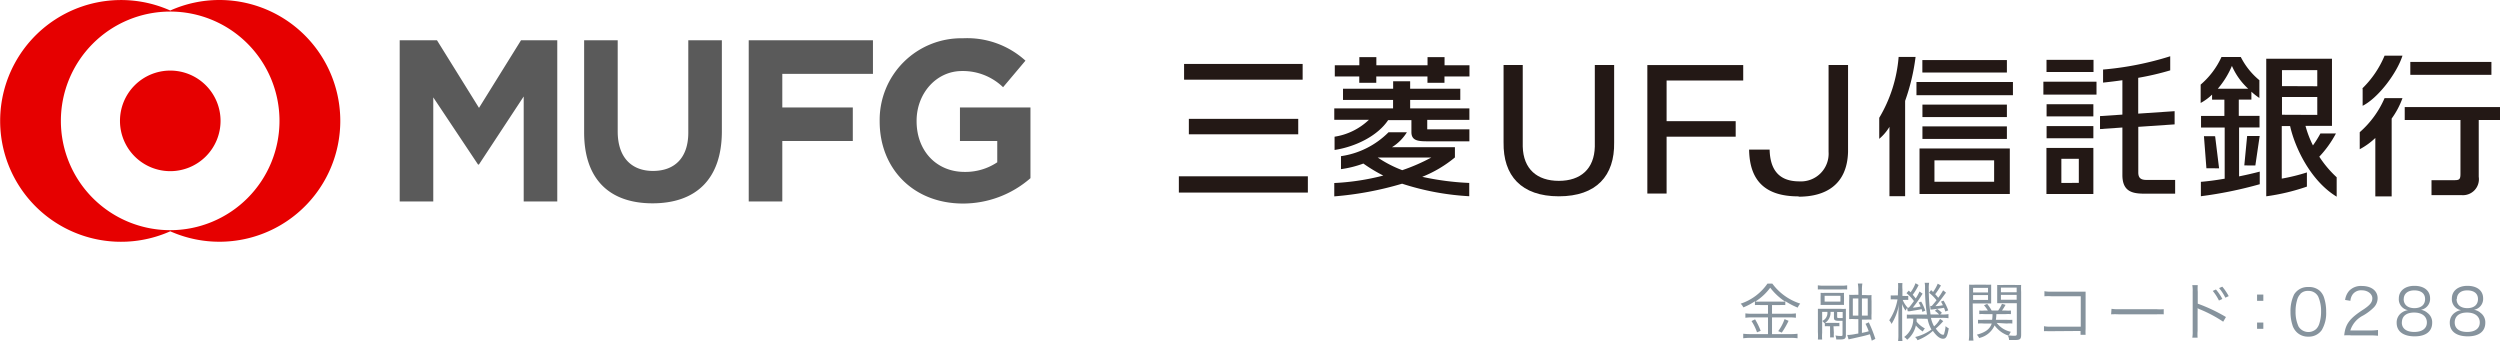 <svg xmlns="http://www.w3.org/2000/svg" viewBox="0 0 335.07 45.71"><defs><style>.cls-1{fill:#231815;}.cls-2{fill:#5a5a5a;}.cls-3{fill:#e60000;}.cls-4{fill:#86939d;}</style></defs><title>logo_sp</title><g id="レイヤー_2" data-name="レイヤー 2"><g id="レイヤー_1-2" data-name="レイヤー 1"><rect class="cls-1" x="257.65" y="8.05" width="11.33" height="1.67"/><path class="cls-1" d="M254.47,7.62a18.8,18.8,0,0,1-2.6,8.17v2.82A6.55,6.55,0,0,0,253.24,17V26.3h2.1V13.52a27.74,27.74,0,0,0,1.4-5.89h-2.27"/><rect class="cls-1" x="257.66" y="16.94" width="11.32" height="1.68"/><rect class="cls-1" x="256.86" y="10.99" width="12.93" height="1.77"/><path class="cls-1" d="M257.27,19.9V26h12.1V19.9Zm2,4.46V21.49h8v2.87Z"/><rect class="cls-1" x="257.66" y="14.02" width="11.32" height="1.67"/><path class="cls-1" d="M274.28,19.83V26h6.29V19.83Zm2,4.69V21.28h2.34v3.23Z"/><rect class="cls-1" x="274.29" y="8.02" width="6.3" height="1.63"/><rect class="cls-1" x="273.87" y="10.95" width="7.12" height="1.73"/><path class="cls-1" d="M291.49,24.12h-3.66c-.66,0-1.24-.07-1.24-1V17l4.87-.33V14.9l-4.88.33v-4.8a37.13,37.13,0,0,0,4.29-1V7.54a41.41,41.41,0,0,1-9,1.78v1.75c.88-.09,1.76-.2,2.59-.32v4.61l-3,.2v1.74l3-.21v6.37c0,2.38,1.55,2.5,3.14,2.5h3.93V24.12"/><rect class="cls-1" x="274.3" y="16.9" width="6.27" height="1.63"/><rect class="cls-1" x="274.3" y="13.97" width="6.27" height="1.63"/><path class="cls-1" d="M216.34,19.08c.08,4.47-2.37,7.23-7.41,7.23s-7.48-2.77-7.41-7.23V8.71h2.57V19.65c.08,3,1.91,4.59,4.84,4.59s4.75-1.61,4.82-4.59V8.71h2.59V19.08"/><polyline class="cls-1" points="220.79 25.94 220.79 8.72 233.64 8.72 233.64 10.79 223.37 10.79 223.37 16.24 232.63 16.24 232.63 18.32 223.37 18.32 223.37 25.94 220.79 25.94"/><path class="cls-1" d="M241.05,26.32c-4.43,0-6.56-2.07-6.62-6.27h2.75c.08,3.63,2.2,4.26,4,4.26a3.71,3.71,0,0,0,3.9-3.95V8.71h2.61V20.36c-.12,4.49-3.13,6-6.59,6"/><path class="cls-1" d="M182.19,10.25h-3.29V8.75h3.29V7.66h2.28V8.75h6.86V7.66h2.28V8.75h3.34v1.5H193.6v.85h-2.28v-.85h-6.86v.85h-2.28v-.85m-3.31,8.08V20.1c2.91-.45,5.81-1.94,7.18-4h3.12v1.61c0,1.27,1.1,1.23,2.5,1.23h5.27V17.33h-5.65V16.07h5.65V14.53H189V13.39h6.72v-1.5H189v-1h-2.28v1H180v1.5h6.71v1.14h-7.88v1.53h4.64A8.55,8.55,0,0,1,178.88,18.32Zm18.05,6.2V26.3a35.26,35.26,0,0,1-9-1.68,44.12,44.12,0,0,1-9.09,1.7V24.53a32.23,32.23,0,0,0,6.57-1,20.59,20.59,0,0,1-2.67-1.61,14.07,14.07,0,0,1-3,.75V20.93a11.23,11.23,0,0,0,6.37-3.2h2.46a6.16,6.16,0,0,1-2,2H195v1.37a16.35,16.35,0,0,1-4.38,2.6A36.67,36.67,0,0,0,196.93,24.52Zm-5.07-3.42h-7.2l0,0a16.17,16.17,0,0,0,3.29,1.7A25.16,25.16,0,0,0,191.86,21.1Z"/><path class="cls-1" d="M322.3,14.35v1.73h7.47v7.23c0,.77-.18.84-.88.84h-3v2h4a2.14,2.14,0,0,0,2.33-2.45V16.08h2.92V14.35H322.3"/><path class="cls-1" d="M316.66,11.87v2.31c2.08-1.05,4.59-4.36,5.34-6.72h-2.4a13.21,13.21,0,0,1-3,4.41"/><path class="cls-1" d="M316.27,17.72V20a9.33,9.33,0,0,0,2.09-1.51v7.83h2.19V15.89A10.92,10.92,0,0,0,322,13.15H319.6a12.84,12.84,0,0,1-3.33,4.57"/><rect class="cls-1" x="323.05" y="8.3" width="10.87" height="1.73"/><path class="cls-1" d="M174.59,8.57v2.11H158.7V8.57Zm.7,17.24V23.63H158v2.18ZM174,18V15.93H159.34V18Z"/><polyline class="cls-1" points="296.89 18.26 295.39 18.25 295.72 22.55 297.42 22.56 296.89 18.26"/><polyline class="cls-1" points="300.8 22.17 302.28 22.18 302.86 18.23 301.18 18.23 300.8 22.17"/><path class="cls-1" d="M300.06,17.08h2.78V15.53h-2.78V13.35h1.69V12.29a8.28,8.28,0,0,0,1.07.84V10.75a9.65,9.65,0,0,1-2.49-3.11h-2.59a10.71,10.71,0,0,1-2.79,3.7v2.46a7,7,0,0,0,1.53-1.12v.68h1.65v2.18H295v1.55h3.17v6.86c-1.16.2-2.3.35-3.19.42V26.3a54.54,54.54,0,0,0,7.89-1.61V23c-.76.2-1.69.42-2.77.64V17.08m-2.85-5.19a11.63,11.63,0,0,0,1.89-3.06,9,9,0,0,0,2.18,3.06Z"/><path class="cls-1" d="M310.85,21a14.25,14.25,0,0,0,2.23-3.11H311a14.29,14.29,0,0,1-1,1.6,13.69,13.69,0,0,1-1-2.62h3.55v-9h-8.81V26.31a28.16,28.16,0,0,0,5.45-1.3v-1.9a25.42,25.42,0,0,1-3.37.83V16.9h1.12c.61,2.77,2.68,7.3,6.24,9.46v-2.6A14.45,14.45,0,0,1,310.85,21m-5-9.46V9.4h4.73v2.16Zm0,3.84V13h4.73V15.4Z"/><path class="cls-2" d="M70.19,27V12.93l-6,9.12h-.12l-6-9V27h-4.5V5.4h5l5.63,9.06L69.83,5.4h4.86V27Zm17.27.25c-5.76,0-9.17-3.21-9.17-9.5V5.4h4.5V17.62c0,3.49,1.86,5.29,4.73,5.29s4.73-1.73,4.73-5.13V5.4h4.5V17.59C96.75,24.07,93.21,27.25,87.46,27.25ZM104.85,9.9v4.5h9.45v4.5h-9.45V27h-4.5V5.4H117V9.9Zm24.23,17.38c-6.67,0-11.18-4.68-11.18-11V16.2A10.94,10.94,0,0,1,129.06,5.13a11.6,11.6,0,0,1,8.38,3l-3,3.56a7.74,7.74,0,0,0-5.51-2.17c-3.44,0-6.08,3-6.08,6.67v.06c0,3.93,2.63,6.79,6.43,6.79a7.66,7.66,0,0,0,4.38-1.29V18.9h-5V14.4h9.45v9.48A13.75,13.75,0,0,1,129.08,27.28Z"/><path class="cls-3" d="M29.43,0a16.1,16.1,0,0,0-6.61,1.41,16.2,16.2,0,1,0,0,29.59A16.2,16.2,0,1,0,29.43,0ZM22.82,30.85A14.65,14.65,0,1,1,37.46,16.2,14.65,14.65,0,0,1,22.82,30.85ZM29.56,16.2a6.74,6.74,0,1,1-6.74-6.74A6.74,6.74,0,0,1,29.56,16.2Z"/><path class="cls-4" d="M236,40.89a5.14,5.14,0,0,0-.79,0v-.51a8.75,8.75,0,0,1-1.55.82,1.81,1.81,0,0,0-.36-.5,7.06,7.06,0,0,0,3.59-2.69h.65a7.47,7.47,0,0,0,3.74,2.68,2.44,2.44,0,0,0-.34.54,9.63,9.63,0,0,1-1.66-.87v.53a4.88,4.88,0,0,0-.78,0h-1v1.16h2.37a5.43,5.43,0,0,0,.83-.05v.59a5.76,5.76,0,0,0-.83-.05h-2.37v2.24h2.49a6.94,6.94,0,0,0,.93-.05v.61a6.1,6.1,0,0,0-.93-.06h-5.35a7.4,7.4,0,0,0-1,.06v-.61a7.83,7.83,0,0,0,1,.05h2.32V42.54h-2.21a5.77,5.77,0,0,0-.82.05V42a5.57,5.57,0,0,0,.83.05h2.2V40.89Zm-.77,1.91a9.35,9.35,0,0,1,.75,1.54l-.49.2a6.59,6.59,0,0,0-.74-1.51Zm3.28-2.38a5.46,5.46,0,0,0,.75,0,8,8,0,0,1-2-1.86,7.39,7.39,0,0,1-2,1.86,5.14,5.14,0,0,0,.72,0ZM239.72,43a11.4,11.4,0,0,1-.91,1.58l-.48-.2a5.87,5.87,0,0,0,.85-1.61Z"/><path class="cls-4" d="M247.57,38.8a6.19,6.19,0,0,0-.86,0H244.5a6.26,6.26,0,0,0-.86,0v-.56a5,5,0,0,0,.88.05h2.17a4.81,4.81,0,0,0,.88-.05Zm-3.35,3v2.81a6.09,6.09,0,0,0,0,.9h-.57a7.67,7.67,0,0,0,0-1V42.2c0-.29,0-.59,0-.81.17,0,.51,0,.78,0h2.24a4.54,4.54,0,0,0,.73,0c0,.26,0,.43,0,.75v2.77c0,.49-.14.59-.87.59l-.42,0a2,2,0,0,0-.11-.54,3.49,3.49,0,0,0,.69.07c.2,0,.26,0,.26-.18V43l-.44,0c-.56,0-.71-.09-.71-.42v-.78h-.46a1.61,1.61,0,0,1-.82,1.53,1.29,1.29,0,0,0-.29-.31,1.18,1.18,0,0,0,.69-1.22Zm2.93-1.49a4.87,4.87,0,0,0,0,.56,5.16,5.16,0,0,0-.59,0h-1.9c-.29,0-.48,0-.65,0a5.13,5.13,0,0,0,0-.55V39.8a5.13,5.13,0,0,0,0-.55,6.06,6.06,0,0,0,.65,0h1.83a6.24,6.24,0,0,0,.66,0,4.91,4.91,0,0,0,0,.55Zm-.48-.66h-2.12v.77h2.12Zm-.88,4.95a4.64,4.64,0,0,0,0,.62h-.51a4.44,4.44,0,0,0,0-.61v-.88h-.2a2.72,2.72,0,0,0-.5,0v-.46a2.69,2.69,0,0,0,.48,0H246a3,3,0,0,0,.53,0v.46a3,3,0,0,0-.52,0h-.27Zm.44-2.12c0,.13.06.15.36.15l.38,0v-.81h-.74Zm2.84-3.65A5.14,5.14,0,0,0,249,38h.61a5.21,5.21,0,0,0-.06.85v.7h.5a5.47,5.47,0,0,0,.79,0,6.73,6.73,0,0,0,0,.8V42a7.17,7.17,0,0,0,0,.84,6.26,6.26,0,0,0-.81,0h-.48v1.78c.42-.09.48-.1.91-.22a7.52,7.52,0,0,0-.43-1l.44-.2a18,18,0,0,1,.88,2.22l-.48.24c-.12-.44-.17-.61-.25-.86-.64.19-.68.2-2.19.54l-.47.1-.2.05-.18-.6h.25a7.09,7.09,0,0,0,.93-.14l.31-.05V42.77h-.45a6.15,6.15,0,0,0-.78,0c0-.23,0-.46,0-.8V40.33a7.07,7.07,0,0,0,0-.82,5.81,5.81,0,0,0,.82,0h.42ZM248.33,40v2.3h.74V40Zm2,2.3V40h-.78v2.3Z"/><path class="cls-4" d="M254.39,38.82a6.33,6.33,0,0,0,0-.88h.59a5.57,5.57,0,0,0,0,.88v.84h.23a3.11,3.11,0,0,0,.55,0v.54a3.66,3.66,0,0,0-.54,0h-.2a3.17,3.17,0,0,0,.63,1,2.06,2.06,0,0,0-.24.44,3,3,0,0,1-.47-.91c0,.59,0,1,0,1.25v2.79a6.85,6.85,0,0,0,.05,1h-.6a7.09,7.09,0,0,0,.05-1V42.4c0-.34,0-1,.08-1.64a7.34,7.34,0,0,1-1,2.66,1.61,1.61,0,0,0-.31-.49,7.37,7.37,0,0,0,1.11-2.8H254a3.75,3.75,0,0,0-.59,0v-.54a3.5,3.5,0,0,0,.59,0h.37Zm2.49,3.88c0,.21,0,.25,0,.41a3.48,3.48,0,0,0,1.11.91,2,2,0,0,0-.28.41,3.72,3.72,0,0,1-.93-.81,3.43,3.43,0,0,1-1.17,1.92,1.25,1.25,0,0,0-.4-.37,3,3,0,0,0,1.22-2.47h-.1a5,5,0,0,0-.76,0v-.54a4.71,4.71,0,0,0,.76,0h1.94a21.4,21.4,0,0,1-.26-3.72,3.1,3.1,0,0,0-.05-.54h.6a3.61,3.61,0,0,0-.05.82,22.62,22.62,0,0,0,.24,3.43h1.5a4.38,4.38,0,0,0,.9-.05v.55a5.37,5.37,0,0,0-.9-.05H258.8a4,4,0,0,0,.42,1.14,3.18,3.18,0,0,0,.8-1l.43.3a9.26,9.26,0,0,1-1,1c.37.52.71.82.94.82s.15-.07.22-.29a3.88,3.88,0,0,0,.15-.86,1.88,1.88,0,0,0,.43.3c-.19,1.08-.36,1.39-.77,1.39s-.87-.35-1.36-1.05A6.58,6.58,0,0,1,257,45.6a1.15,1.15,0,0,0-.33-.43,6.09,6.09,0,0,0,2.2-1,4.52,4.52,0,0,1-.52-1.44Zm.27-4.5a8.13,8.13,0,0,1-.79,1.31,5.06,5.06,0,0,1,.4.49,7,7,0,0,0,.51-.93l.41.29a15.07,15.07,0,0,1-1.31,1.87c.36,0,.82-.1,1.05-.15a3.52,3.52,0,0,0-.27-.53l.34-.13a5.9,5.9,0,0,1,.55,1.22l-.39.16a3.51,3.51,0,0,0-.1-.37c-.31.08-.76.15-1.62.29l-.24,0-.09-.48h.24c.28-.34.48-.6.68-.89a5.58,5.58,0,0,0-1-1.06l.31-.34.24.23a4.68,4.68,0,0,0,.66-1.22ZM258.71,41h.21c.26-.31.37-.42.63-.76a5.62,5.62,0,0,0-1-1l.27-.36c.15.14.19.17.26.26a5.19,5.19,0,0,0,.63-1.12l.43.24a9.54,9.54,0,0,1-.77,1.17,5.77,5.77,0,0,1,.41.48,8.14,8.14,0,0,0,.65-1l.39.31c-.68.93-1,1.37-1.42,1.81.42,0,.71-.07,1-.12a3,3,0,0,0-.26-.48l.35-.14a7.23,7.23,0,0,1,.63,1.31l-.39.15c-.08-.25-.12-.35-.18-.5-.46.09-.63.11-1.67.24l-.14,0Zm.92.41a3.11,3.11,0,0,1,.64.52l-.31.29a3,3,0,0,0-.63-.56Z"/><path class="cls-4" d="M264.45,44.65a5.93,5.93,0,0,0,.05,1h-.63a6.33,6.33,0,0,0,.05-1V39.08c0-.42,0-.66,0-.93a7.79,7.79,0,0,0,.88,0H266a7.43,7.43,0,0,0,.87,0c0,.24,0,.49,0,.81v.93c0,.33,0,.57,0,.78-.24,0-.5,0-.86,0h-1.61Zm0-5.45h2v-.62h-2Zm0,1h2v-.65h-2Zm3.17,3.08a3.19,3.19,0,0,0,1.89,1.19,2,2,0,0,0-.25.48A5.2,5.2,0,0,0,270,45c.24,0,.31-.05.31-.25V40.64h-1.76c-.37,0-.64,0-.87,0,0-.22,0-.48,0-.78V39c0-.3,0-.55,0-.81a7.46,7.46,0,0,0,.87,0H270a7.87,7.87,0,0,0,.89,0,8,8,0,0,0,0,.93v5.74c0,.58-.14.71-.82.71-.25,0-.52,0-.8,0a1.34,1.34,0,0,0-.13-.54l.14,0h.05a3.81,3.81,0,0,1-2-1.42,2.93,2.93,0,0,1-2.07,1.69,1.53,1.53,0,0,0-.31-.44c1.17-.32,1.75-.76,2-1.5h-1.07a4.88,4.88,0,0,0-.77,0v-.5a4.34,4.34,0,0,0,.76,0H267a4.43,4.43,0,0,0,.05-.76H266a5.45,5.45,0,0,0-.72,0v-.48a4,4,0,0,0,.72,0h.43a5.56,5.56,0,0,0-.52-.71l.43-.18a6.55,6.55,0,0,1,.6.89h.87a4.68,4.68,0,0,0,.51-.9l.48.14a7,7,0,0,1-.48.76h.48a4.08,4.08,0,0,0,.72,0v.48a5.52,5.52,0,0,0-.72,0h-1.23a5.28,5.28,0,0,1-.07.76h1.45a4.46,4.46,0,0,0,.76,0v.5a4.64,4.64,0,0,0-.76,0Zm.56-4.11h2.11v-.62h-2.11Zm0,1h2.11v-.65h-2.11Z"/><path class="cls-4" d="M274.86,44.39h-.39a3.94,3.94,0,0,0-.52,0v-.67a4.11,4.11,0,0,0,.93.06h4V39.71h-3.87a7.12,7.12,0,0,0-1,0v-.68a4.65,4.65,0,0,0,1,.06h3.83l.69,0c0,.21,0,.36,0,.66v4.35a5.6,5.6,0,0,0,0,.77h-.68v-.51Z"/><path class="cls-4" d="M283,41.39a6,6,0,0,0,1.05.05H289a6.7,6.7,0,0,0,1,0v.69a9.75,9.75,0,0,0-1,0H284a9.29,9.29,0,0,0-1.05,0Z"/><path class="cls-4" d="M293.83,45.26a4.6,4.6,0,0,0,.05-.89V39.09a4.25,4.25,0,0,0-.05-.87h.73a5.3,5.3,0,0,0,0,.88V40.7a21.74,21.74,0,0,1,3.78,1.79l-.37.63a17.42,17.42,0,0,0-3.17-1.68,1.08,1.08,0,0,1-.26-.14h0a4.47,4.47,0,0,1,0,.5v2.56a5.74,5.74,0,0,0,0,.9ZM297,38.8a6.91,6.91,0,0,1,.86,1.27l-.46.21a6.67,6.67,0,0,0-.83-1.29Zm.85-.38a7.26,7.26,0,0,1,.86,1.27l-.45.21a6.56,6.56,0,0,0-.84-1.29Z"/><path class="cls-4" d="M303.35,40.32h-.84v-.84h.84Zm-.84,3.75v-.84h.84v.84Z"/><path class="cls-4" d="M310.94,39a2.18,2.18,0,0,1,.51.78,5.84,5.84,0,0,1,.32,2,4.45,4.45,0,0,1-.59,2.46,2.1,2.1,0,0,1-1.8.88,2.13,2.13,0,0,1-1.56-.6,2.3,2.3,0,0,1-.51-.77,5.73,5.73,0,0,1-.32-1.95,5.16,5.16,0,0,1,.48-2.33,2.13,2.13,0,0,1,1.94-1A2.11,2.11,0,0,1,310.94,39Zm-2.63.42a1.74,1.74,0,0,0-.38.62,5.27,5.27,0,0,0-.26,1.72,4.63,4.63,0,0,0,.4,2,1.55,1.55,0,0,0,2.36.34,1.74,1.74,0,0,0,.4-.65,5.22,5.22,0,0,0,.26-1.69,4.86,4.86,0,0,0-.38-2,1.44,1.44,0,0,0-1.35-.77A1.36,1.36,0,0,0,308.31,39.39Z"/><path class="cls-4" d="M315.13,44.95a6,6,0,0,0-.94,0c.16-1.54.71-2.27,2.65-3.52.84-.57,1.12-.94,1.12-1.46s-.55-1.06-1.41-1.06a1.41,1.41,0,0,0-1.23.55,1.72,1.72,0,0,0-.3.86l-.71-.12a2.34,2.34,0,0,1,.54-1.22,2.17,2.17,0,0,1,1.71-.65c1.28,0,2.11.65,2.11,1.65a1.79,1.79,0,0,1-.5,1.21,6.71,6.71,0,0,1-1.45,1.1,3.38,3.38,0,0,0-1.71,2h2.71a7.43,7.43,0,0,0,1-.06V45a9.78,9.78,0,0,0-1-.05Z"/><path class="cls-4" d="M325.34,41.93a1.56,1.56,0,0,1,.64,1.33c0,1.16-.85,1.82-2.35,1.82s-2.41-.65-2.41-1.81a1.59,1.59,0,0,1,.75-1.41,1.78,1.78,0,0,1,.77-.29A1.48,1.48,0,0,1,321.51,40c0-1,.81-1.69,2.09-1.69s2.1.64,2.1,1.68a1.48,1.48,0,0,1-1.23,1.53A1.71,1.71,0,0,1,325.34,41.93Zm-3.43,1.29c0,.81.61,1.27,1.67,1.27s1.69-.47,1.69-1.27-.64-1.33-1.71-1.33S321.92,42.4,321.92,43.22Zm.25-3.14c0,.76.54,1.22,1.44,1.22s1.43-.46,1.43-1.22-.56-1.16-1.45-1.16S322.17,39.39,322.17,40.09Z"/><path class="cls-4" d="M332.46,41.93a1.56,1.56,0,0,1,.64,1.33c0,1.16-.85,1.82-2.35,1.82s-2.41-.65-2.41-1.81a1.59,1.59,0,0,1,.75-1.41,1.78,1.78,0,0,1,.77-.29A1.48,1.48,0,0,1,328.62,40c0-1,.81-1.69,2.09-1.69s2.1.64,2.1,1.68a1.48,1.48,0,0,1-1.23,1.53A1.71,1.71,0,0,1,332.46,41.93ZM329,43.22c0,.81.61,1.27,1.67,1.27s1.69-.47,1.69-1.27-.64-1.33-1.71-1.33S329,42.4,329,43.22Zm.25-3.14c0,.76.54,1.22,1.44,1.22s1.43-.46,1.43-1.22-.56-1.16-1.45-1.16S329.29,39.39,329.29,40.09Z"/></g></g></svg>